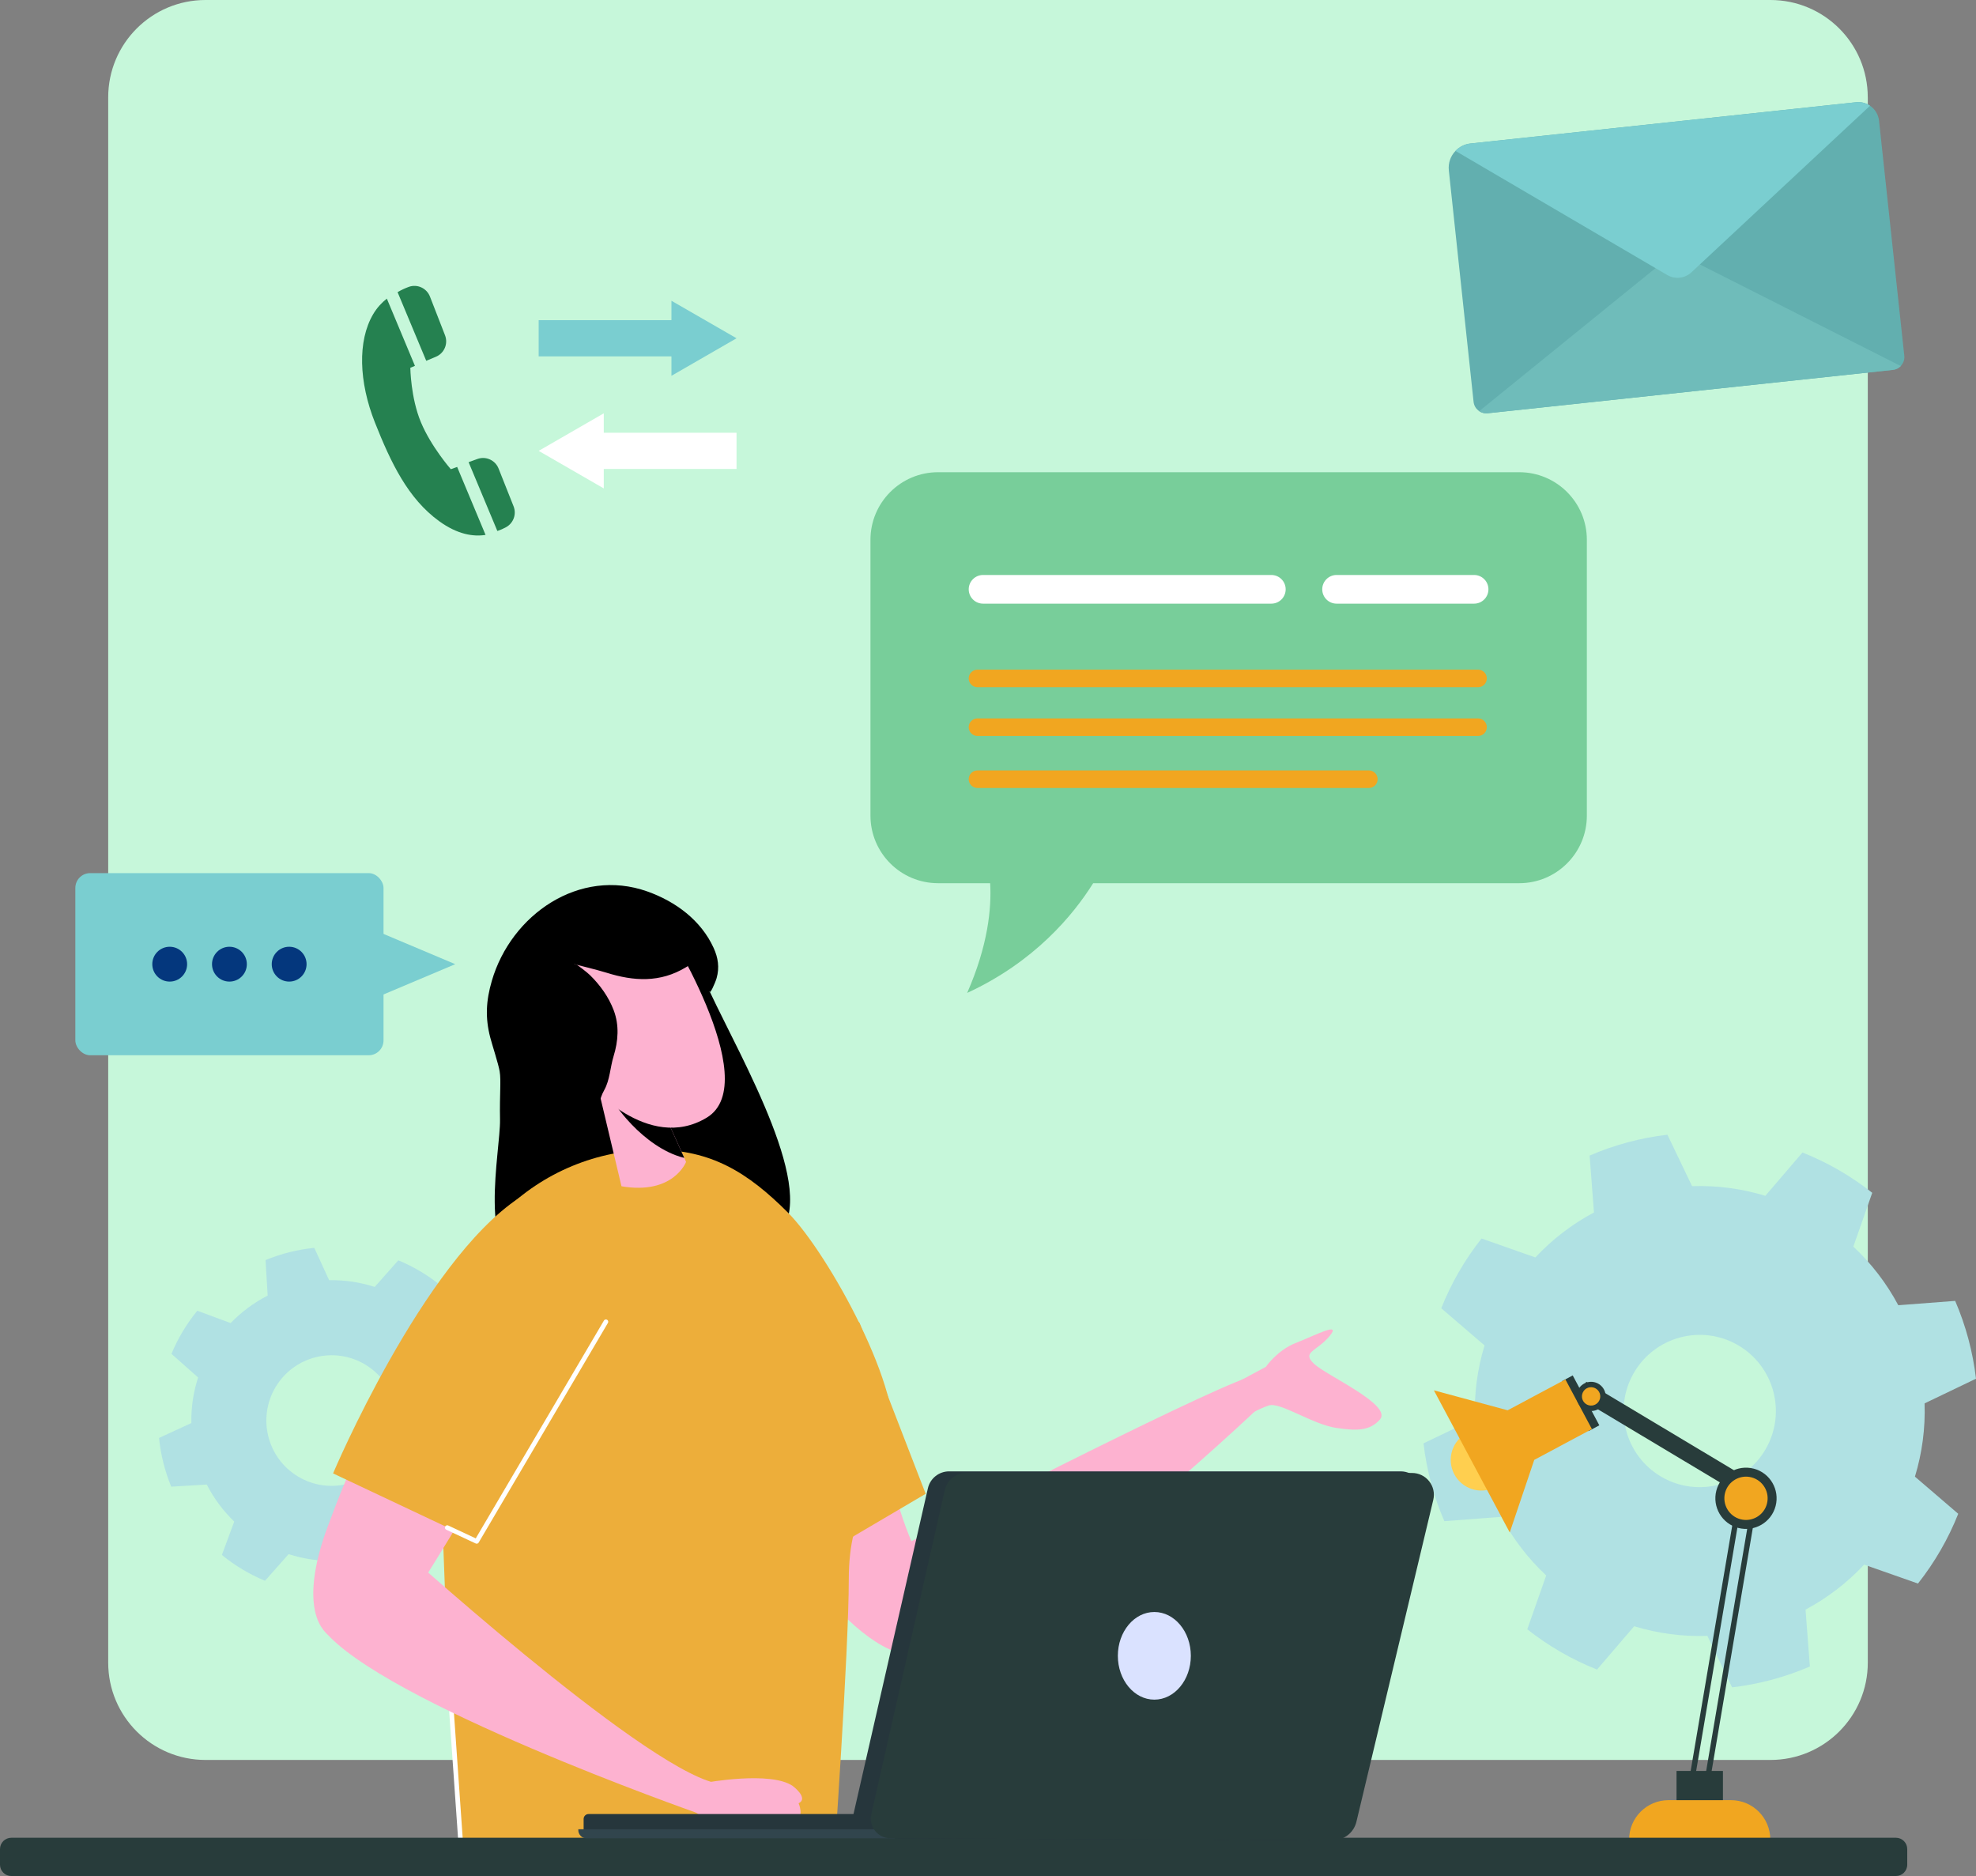 <svg id="Layer_1" xmlns="http://www.w3.org/2000/svg" xmlns:xlink="http://www.w3.org/1999/xlink" viewBox="238.05 277.69 723.9 687.13"><rect x="238.05" y="277.69" width="723.9" height="687.13" fill="#808080" stroke="none"/><defs><style>.cls-1{fill:#c6f7da;}.cls-1,.cls-2,.cls-3,.cls-4,.cls-5,.cls-6,.cls-7,.cls-8,.cls-9,.cls-10,.cls-11,.cls-12,.cls-13,.cls-14,.cls-15{fill-rule:evenodd;}.cls-1,.cls-2,.cls-3,.cls-5,.cls-6,.cls-7,.cls-8,.cls-9,.cls-16,.cls-10,.cls-17,.cls-11,.cls-18,.cls-12,.cls-13,.cls-19,.cls-14,.cls-20,.cls-21,.cls-15,.cls-22{stroke-width:0px;}.cls-2{fill:#26363c;}.cls-3{fill:#283c3b;}.cls-4,.cls-10,.cls-22{fill:#fdb2d0;}.cls-23{clip-path:url(#clippath);}.cls-24{fill:none;stroke:#fff;stroke-linecap:round;stroke-linejoin:round;stroke-width:1.7px;}.cls-5{fill:#b0e1e3;}.cls-6{fill:#31454d;}.cls-7,.cls-18{fill:#f1a620;}.cls-8{fill:#ffcf4f;}.cls-9{fill:#edae3a;}.cls-16{fill:#258150;}.cls-17,.cls-12{fill:#7aced0;}.cls-11{fill:#6fbcba;}.cls-13{fill:#dae2ff;}.cls-19{fill:#78ce9a;}.cls-14{fill:#62afaf;}.cls-20{fill:#04377d;}.cls-21{fill:#fff;}.cls-15{fill:#000;}.cls-22{clip-rule:evenodd;}</style><clipPath id="clippath"><path class="cls-22" d="M479.71,681.8l9.68,21.46s-4.62,12.18-23.66,8.93l-10-42.07,23.98,11.67h0Z"></path></clipPath></defs><path class="cls-1" d="M922.3,313.33c0-19.68-15.96-35.64-35.64-35.64H313.33c-19.68,0-35.64,15.96-35.64,35.64v573.34c0,19.68,15.96,35.64,35.64,35.64h573.34c19.68,0,35.64-15.96,35.64-35.64V313.33h0Z"></path><path class="cls-5" d="M923.93,714.57c-7.76-6.13-16.36-11.1-25.55-14.75l-13.61,15.86c-8.69-2.65-17.75-3.84-26.83-3.53l-9.04-18.85c-9.82,1.15-19.42,3.72-28.5,7.64l1.59,20.84c-8.01,4.27-15.27,9.84-21.47,16.47l-19.72-6.93c-6.13,7.76-11.1,16.36-14.75,25.55l15.86,13.61c-2.65,8.69-3.84,17.75-3.53,26.83l-18.84,9.04c1.15,9.82,3.72,19.42,7.64,28.5l20.84-1.59c4.27,8.02,9.84,15.27,16.47,21.47l-6.93,19.72c7.76,6.13,16.36,11.1,25.55,14.75l13.61-15.86c8.69,2.65,17.75,3.84,26.83,3.53l9.04,18.85c9.82-1.15,19.42-3.72,28.5-7.64l-1.59-20.84c8.01-4.27,15.27-9.84,21.47-16.47l19.72,6.93c6.13-7.76,11.1-16.37,14.75-25.55l-15.86-13.61c2.65-8.69,3.84-17.75,3.53-26.83l18.84-9.04c-1.15-9.82-3.72-19.42-7.63-28.5l-20.84,1.59c-4.27-8.02-9.84-15.27-16.47-21.47l6.93-19.72h0ZM874.69,770.35c13.33,7.7,17.91,24.77,10.21,38.1-7.7,13.33-24.77,17.91-38.1,10.21-13.33-7.7-17.91-24.77-10.21-38.1,7.7-13.33,24.77-17.91,38.1-10.21h0Z"></path><path class="cls-5" d="M310.32,757.78c-3.9,4.77-7.09,10.09-9.46,15.79l9.76,8.65c-1.74,5.39-2.57,11.03-2.47,16.7l-11.84,5.45c.62,6.14,2.12,12.15,4.47,17.85l13.02-.78c2.58,5.04,5.98,9.62,10.06,13.56l-4.52,12.23c4.77,3.9,10.09,7.09,15.79,9.46l8.65-9.76c5.39,1.74,11.03,2.57,16.7,2.47l5.45,11.84c6.14-.62,12.15-2.12,17.85-4.47l-.78-13.02c5.04-2.58,9.62-5.98,13.56-10.06l12.23,4.52c3.9-4.78,7.09-10.1,9.46-15.79l-9.76-8.65c1.74-5.39,2.58-11.03,2.47-16.7l11.85-5.45c-.62-6.14-2.13-12.15-4.48-17.85l-13.02.78c-2.58-5.04-5.98-9.62-10.06-13.56l4.52-12.23c-4.77-3.9-10.09-7.09-15.79-9.46l-8.65,9.76c-5.39-1.74-11.03-2.58-16.7-2.47l-5.45-11.85c-6.14.62-12.15,2.13-17.85,4.48l.78,13.01c-5.04,2.58-9.62,5.98-13.56,10.06l-12.23-4.52h0ZM339.03,785.7c6.78-11.32,21.48-15.01,32.8-8.22,11.32,6.78,15.01,21.48,8.22,32.81-6.78,11.32-21.48,15.01-32.8,8.22-11.32-6.78-15.01-21.48-8.22-32.81h0Z"></path><polygon class="cls-3" points="819.18 783.81 885.66 823.61 882.35 829.15 815.86 789.34 819.18 783.81 819.18 783.81"></polygon><polygon class="cls-3" points="814.21 781.47 823.96 799.75 819.99 801.87 810.24 783.59 814.21 781.47 814.21 781.47"></polygon><path class="cls-8" d="M780.94,801.19c-6.19-.11-11.31,4.84-11.42,11.03-.11,6.19,4.84,11.31,11.03,11.42,6.19.11,11.31-4.84,11.42-11.03.11-6.2-4.84-11.31-11.03-11.42h0Z"></path><polygon class="cls-7" points="790.37 794.24 790.37 794.24 763.35 786.93 791.14 838.98 800.12 812.4 800.12 812.4 821.24 801.12 811.53 782.94 790.37 794.24 790.37 794.24"></polygon><path class="cls-3" d="M816.49,786.2c-1.63,2.46-.96,5.78,1.5,7.42,2.46,1.63,5.78.95,7.42-1.51,1.63-2.46.95-5.78-1.51-7.41-2.46-1.63-5.78-.96-7.41,1.5h0Z"></path><path class="cls-7" d="M818.28,787.11c-1.13,1.47-.85,3.58.62,4.71,1.47,1.13,3.58.85,4.71-.63,1.13-1.47.85-3.58-.63-4.71-1.47-1.13-3.58-.85-4.71.62h0Z"></path><path class="cls-7" d="M834.88,951.44c0-7.95,6.45-14.4,14.4-14.4,7.15,0,15.76,0,22.91,0,7.95,0,14.4,6.45,14.4,14.4h0s-51.72,0-51.72,0h0Z"></path><polygon class="cls-3" points="876.3 826.81 858.59 931.31 856.63 930.98 874.34 826.48 876.3 826.81 876.3 826.81"></polygon><polygon class="cls-3" points="881.91 827.18 864.2 931.69 862.25 931.36 879.96 826.85 881.91 827.18 881.91 827.18"></polygon><polygon class="cls-3" points="852.24 926.34 869.24 926.34 869.24 937.04 852.24 937.04 852.24 926.34 852.24 926.34"></polygon><path class="cls-3" d="M880.52,815.62c-5.99-1.56-12.13,2.03-13.69,8.02-1.56,5.99,2.03,12.13,8.02,13.69,5.99,1.56,12.13-2.03,13.69-8.03,1.56-5.99-2.03-12.13-8.02-13.69h0Z"></path><path class="cls-7" d="M879.69,818.8c-4.23-1.1-8.57,1.44-9.67,5.67-1.1,4.24,1.44,8.57,5.67,9.68,4.23,1.1,8.57-1.44,9.67-5.67,1.11-4.23-1.44-8.57-5.67-9.68h0Z"></path><path class="cls-15" d="M497.99,640.72c-.06,1.78,2.1-3.05,2.59-4.78,1.1-3.89.54-7.48-1.1-11.07-4.6-10.08-13.89-16.98-24.29-20.67-24.85-8.81-49.87,8.45-56.96,32.74-2.15,7.37-2.44,13.54-.6,20.68.7,2.73,3,9.68,3.47,12.5.57,3.43-.05,8.16.13,17.62.21,11.61-8.63,50.7,9.74,54.99,10.55,2.46,89.25,10.91,92.23-12.83,15.02-15.22-13.16-63.53-25.21-89.18"></path><path class="cls-10" d="M558.8,785.39s3.26,39.04,16.62,64.19c18.8,35.42-3.7,49.99-35.79,11.58-14.74-17.65-26.37-33.93-28.92-43.86,0,0,14.22-42.02,48.08-31.92h0Z"></path><path class="cls-9" d="M523.55,856.39s-54.71-88.05-39.34-121.71c8.95-19.61,68.72,27.49,68.72,27.49l24.24,62.66-53.62,31.56h0Z"></path><path class="cls-9" d="M399.18,777.35c0-20.84,8.28-40.82,23.01-55.55,14.73-14.73,34.71-23.01,55.55-23.01h0c20.84,0,34.21,8.28,48.94,23.01,14.73,14.73,43.46,66.85,38.01,85.78-4.59,15.95-15.69,21.59-15.69,48.61,0,26.11-5.6,106.05-5.6,106.05,1.19.62-137.16.19-136.33,0,0,0-7.89-98.11-7.89-184.88h0Z"></path><path class="cls-10" d="M421.22,810.17s-13.71,23.43-28.83,47.57c-21.29,33.98-51.72,26.59-34.48-20.39,7.92-21.58,16.22-39.79,23.55-46.96,0,0,31.6-14.6,39.76,19.78h0Z"></path><path class="cls-4" d="M479.71,681.8l9.68,21.46s-4.62,12.18-23.66,8.93l-10-42.07,23.98,11.67h0Z"></path><g class="cls-23"><path class="cls-15" d="M464.69,654.52c-3.92.23-3.29,24.33-3.12,24.69.38.78.85,1.52,1.33,2.23,1.41,2.11,2.96,4.12,4.62,6.01,4.83,5.52,11.19,10.76,17.95,13.33,1.59.6,6.55,2.4,7.78.25.79-1.38-.7-3.87-1.27-5.06-2.5-5.27-5.4-10.37-8.31-15.4-3.95-6.84-8.07-13.6-12.45-20.15-1.41-2.11-3.63-6.07-6.54-5.9h0Z"></path></g><path class="cls-10" d="M480.35,614.44s38.24,59.58,16.6,72.62c-21.64,13.04-43.53-12.89-43.53-12.89l-14.13-51.13,41.06-8.61h0Z"></path><path class="cls-15" d="M448.51,630.85c-.14.21.5.03.72.13.51.26,3.85,2.79,4.93,3.85,3.73,3.64,6.9,8.05,8.74,12.95,2.05,5.47,1.65,11.21-.08,16.82-1.24,4.02-1.32,8.59-3.39,12.31-4.28,7.71.65,11.02-2.88,16.42-7.72,11.82-30.25-19.84-22.69-36.43,3.33-7.3-4.33-15.44-3.27-23.44.48-3.6,13.51-16,15.48-16.73,14.03-5.22,33.77-9.8,44.71,2.57,1.54,1.75,5.43,5.55,5.59,8.08.03.54-5.24,3.51-7.08,4.62-9.4,5.68-19.07,5.1-29.03,1.97-3.05-.96-11.75-3.12-11.75-3.12h0Z"></path><path class="cls-9" d="M360.07,817.36s32.77-77.54,68.22-100.95c17.98-11.88,36.66,23.17,15.23,66.51-24.73,50.01-31.38,59.01-31.38,59.01l-52.07-24.57h0Z"></path><path class="cls-24" d="M460.02,761.82l-47.34,80.43-10.78-5.04M400.48,861.95l7.03,100.5"></path><path class="cls-10" d="M381.45,841.68s90.24,82.14,118.44,89.03l-6.9,10.88s-115.27-40.48-136.41-66.92c0,0-6.38-29.88,24.87-32.99h0Z"></path><path class="cls-10" d="M496.57,930.64s23.72-4.39,31.88,1.19c0,0,6.02,4.46,2.16,6.35,0,0,2.15,4.77-.93,5.98,0,0,.36,4.96-3.48,5.86-3.84.9-.08,5.45-5.2,4.9,0,0-28.17-10.8-30.74-16.07l6.3-8.21h0Z"></path><path class="cls-10" d="M571.74,842.3s103.67-53.43,123.86-60.21l4.26,10.56s-93.71,89.28-127.5,91.25c0,0-16.14-14.3-.62-41.6h0Z"></path><path class="cls-10" d="M701.76,778.37s4.16-6.13,11.05-8.81c6.89-2.68,17-8.09,12.29-2.46-4.72,5.64-10.23,5.7-5.73,10.05,4.5,4.36,28.9,15.09,24.21,20.46-3.87,4.43-9.07,4.07-15.89,3.1-8.7-1.23-20.58-9.56-24.77-8.25-4.19,1.32-9.19,4.54-9.19,4.54l-3.81-12.3,11.84-6.35h0Z"></path><path class="cls-3" d="M932.62,950.81H242.19c-2.28,0-4.14,1.85-4.14,4.14v.02c0,9.61,0,5.69,0,5.69v.02c0,2.28,1.85,4.14,4.14,4.14h690.43c2.28,0,4.14-1.85,4.14-4.14v-.02c0-9.61,0-5.69,0-5.69v-.02c0-2.28-1.85-4.14-4.14-4.14Z"></path><path class="cls-2" d="M567.8,942.12s-99.43,0-114.13,0c-1,0-1.81.81-1.81,1.81v4.32s115.94,0,115.94,0v-6.13h0Z"></path><path class="cls-2" d="M758.95,826.46c.57-2.38.02-4.89-1.49-6.81-1.51-1.92-3.83-3.04-6.27-3.04-33.25,0-138.43,0-165.43,0-3.73,0-6.96,2.57-7.78,6.21-4.96,21.69-21.5,94.12-27.27,119.37-.49,2.13.02,4.37,1.38,6.08,1.36,1.71,3.43,2.72,5.61,2.73,31.44.14,135.99.62,164.1.74,4.11.02,7.69-2.79,8.65-6.79,5.34-22.19,22.23-92.43,28.5-118.49h0Z"></path><path class="cls-6" d="M565.85,947.69h-115.94s0,.12,0,.32c0,.8.32,1.56.88,2.13s1.33.88,2.13.88c18.22,0,112.93,0,112.93,0v-3.33h0Z"></path><path class="cls-3" d="M763.13,827.04c.57-2.38.02-4.88-1.5-6.8-1.51-1.92-3.82-3.04-6.27-3.04-32.95,0-136.58,0-163.38,0-3.73,0-6.96,2.58-7.79,6.22-4.91,21.63-21.24,93.63-26.95,118.78-.48,2.13.03,4.37,1.39,6.08,1.36,1.71,3.42,2.71,5.61,2.72,31.15.14,134.16.61,162.07.74,4.11.02,7.7-2.8,8.66-6.8,5.29-22.14,21.96-91.95,28.16-117.9h0Z"></path><path class="cls-13" d="M660.94,868.12c7.38,0,13.37,7.19,13.37,16.05,0,8.86-5.99,16.05-13.37,16.05-7.38,0-13.37-7.19-13.37-16.05s5.99-16.05,13.37-16.05h0Z"></path><polygon class="cls-17" points="435.39 408.23 484.03 408.23 484.03 415.34 507.88 401.59 484.03 387.85 484.03 394.96 435.39 394.96 435.39 408.23"></polygon><polygon class="cls-21" points="507.88 436.2 459.24 436.2 459.24 429.08 435.39 442.83 459.24 456.58 459.24 449.46 507.88 449.46 507.88 436.2"></polygon><path class="cls-16" d="M405.53,448.71l-2.32.84s-7.22-8.24-10.96-17.21c-3.75-8.97-3.88-19.94-3.88-19.94l1.69-.71-10.29-24.62c-1.83,1.43-3.58,3.28-4.99,5.66-5.82,9.84-5.24,24.93.61,39.68,5.85,14.75,12.12,27.9,23.54,36.17,6.74,4.88,12.52,5.74,17,5.03l-10.41-24.91Z"></path><path class="cls-16" d="M412.92,445.81l-3.2,1.16,10.53,25.2c1.19-.39,2.26-.87,3.18-1.38,2.72-1.49,3.91-4.76,2.77-7.64l-5.5-13.85c-1.22-3.08-4.67-4.63-7.78-3.49Z"></path><path class="cls-16" d="M387.82,382.76c-1.29.47-2.7,1.1-4.12,1.94l10.5,25.14,3.54-1.48c3.07-1.28,4.55-4.77,3.34-7.87l-5.52-14.18c-1.2-3.08-4.63-4.67-7.74-3.55Z"></path><rect class="cls-17" x="265.65" y="597.49" width="112.9" height="66.71" rx="5.43" ry="5.43"></rect><polygon class="cls-17" points="404.83 630.84 370.19 616.23 370.19 645.46 404.83 630.84"></polygon><circle class="cls-20" cx="300.22" cy="630.84" r="6.38"></circle><circle class="cls-20" cx="322.1" cy="630.84" r="6.38"></circle><circle class="cls-20" cx="343.98" cy="630.84" r="6.38"></circle><path class="cls-19" d="M794.63,450.65h-212.93c-13.67,0-24.76,11.09-24.76,24.76v101.01c0,13.67,11.09,24.76,24.76,24.76h19.09c.54,9.16-.78,22.78-8.42,40.19,24.6-11.35,38.76-28.39,46.16-40.19h156.1c13.67,0,24.76-11.09,24.76-24.76v-101.01c0-13.67-11.09-24.76-24.76-24.76Z"></path><path class="cls-21" d="M703.8,498.79h-105.61c-2.9,0-5.25-2.35-5.25-5.25h0c0-2.9,2.35-5.25,5.25-5.25h105.61c2.9,0,5.25,2.35,5.25,5.25h0c0,2.9-2.35,5.25-5.25,5.25Z"></path><path class="cls-18" d="M779.52,529.4h-183.37c-1.78,0-3.22-1.44-3.22-3.22h0c0-1.78,1.44-3.22,3.22-3.22h183.37c1.78,0,3.22,1.44,3.22,3.22h0c0,1.78-1.44,3.22-3.22,3.22Z"></path><path class="cls-18" d="M779.52,547.26h-183.37c-1.78,0-3.22-1.44-3.22-3.22h0c0-1.78,1.44-3.22,3.22-3.22h183.37c1.78,0,3.22,1.44,3.22,3.22h0c0,1.78-1.44,3.22-3.22,3.22Z"></path><path class="cls-18" d="M739.52,566.31h-143.37c-1.78,0-3.22-1.44-3.22-3.22h0c0-1.78,1.44-3.22,3.22-3.22h143.37c1.78,0,3.22,1.44,3.22,3.22h0c0,1.78-1.44,3.22-3.22,3.22Z"></path><path class="cls-21" d="M778.08,498.79h-50.38c-2.9,0-5.25-2.35-5.25-5.25h0c0-2.9,2.35-5.25,5.25-5.25h50.38c2.9,0,5.25,2.35,5.25,5.25h0c0,2.9-2.35,5.25-5.25,5.25Z"></path><path class="cls-14" d="M926.43,321.91c2.14,19.79,7.77,72.31,9.25,86.08.28,2.58-1.6,4.9-4.16,5.17l-148.47,15.89c-2.58.28-4.88-1.6-5.16-4.17l-9.07-84.79c-.29-2.72.67-5.28,2.44-7.12,1.4-1.49,3.33-2.49,5.5-2.72l141.26-15.11c1.88-.21,3.68.29,5.12,1.28,1.78,1.23,3.04,3.18,3.29,5.51Z"></path><path class="cls-11" d="M934.39,411.76l-82.58-41.75-71.87,58.28c.88.59,1.97.89,3.11.77,23.13-2.48,125.33-13.41,148.47-15.89,1.14-.12,2.14-.64,2.88-1.41h0Z"></path><path class="cls-12" d="M923.14,316.41l-65.45,61.03c-2.41,2.25-6.01,2.64-8.85.98l-77.58-45.45c1.4-1.49,3.33-2.49,5.5-2.72l141.26-15.11c1.88-.21,3.68.29,5.12,1.28Z"></path></svg>